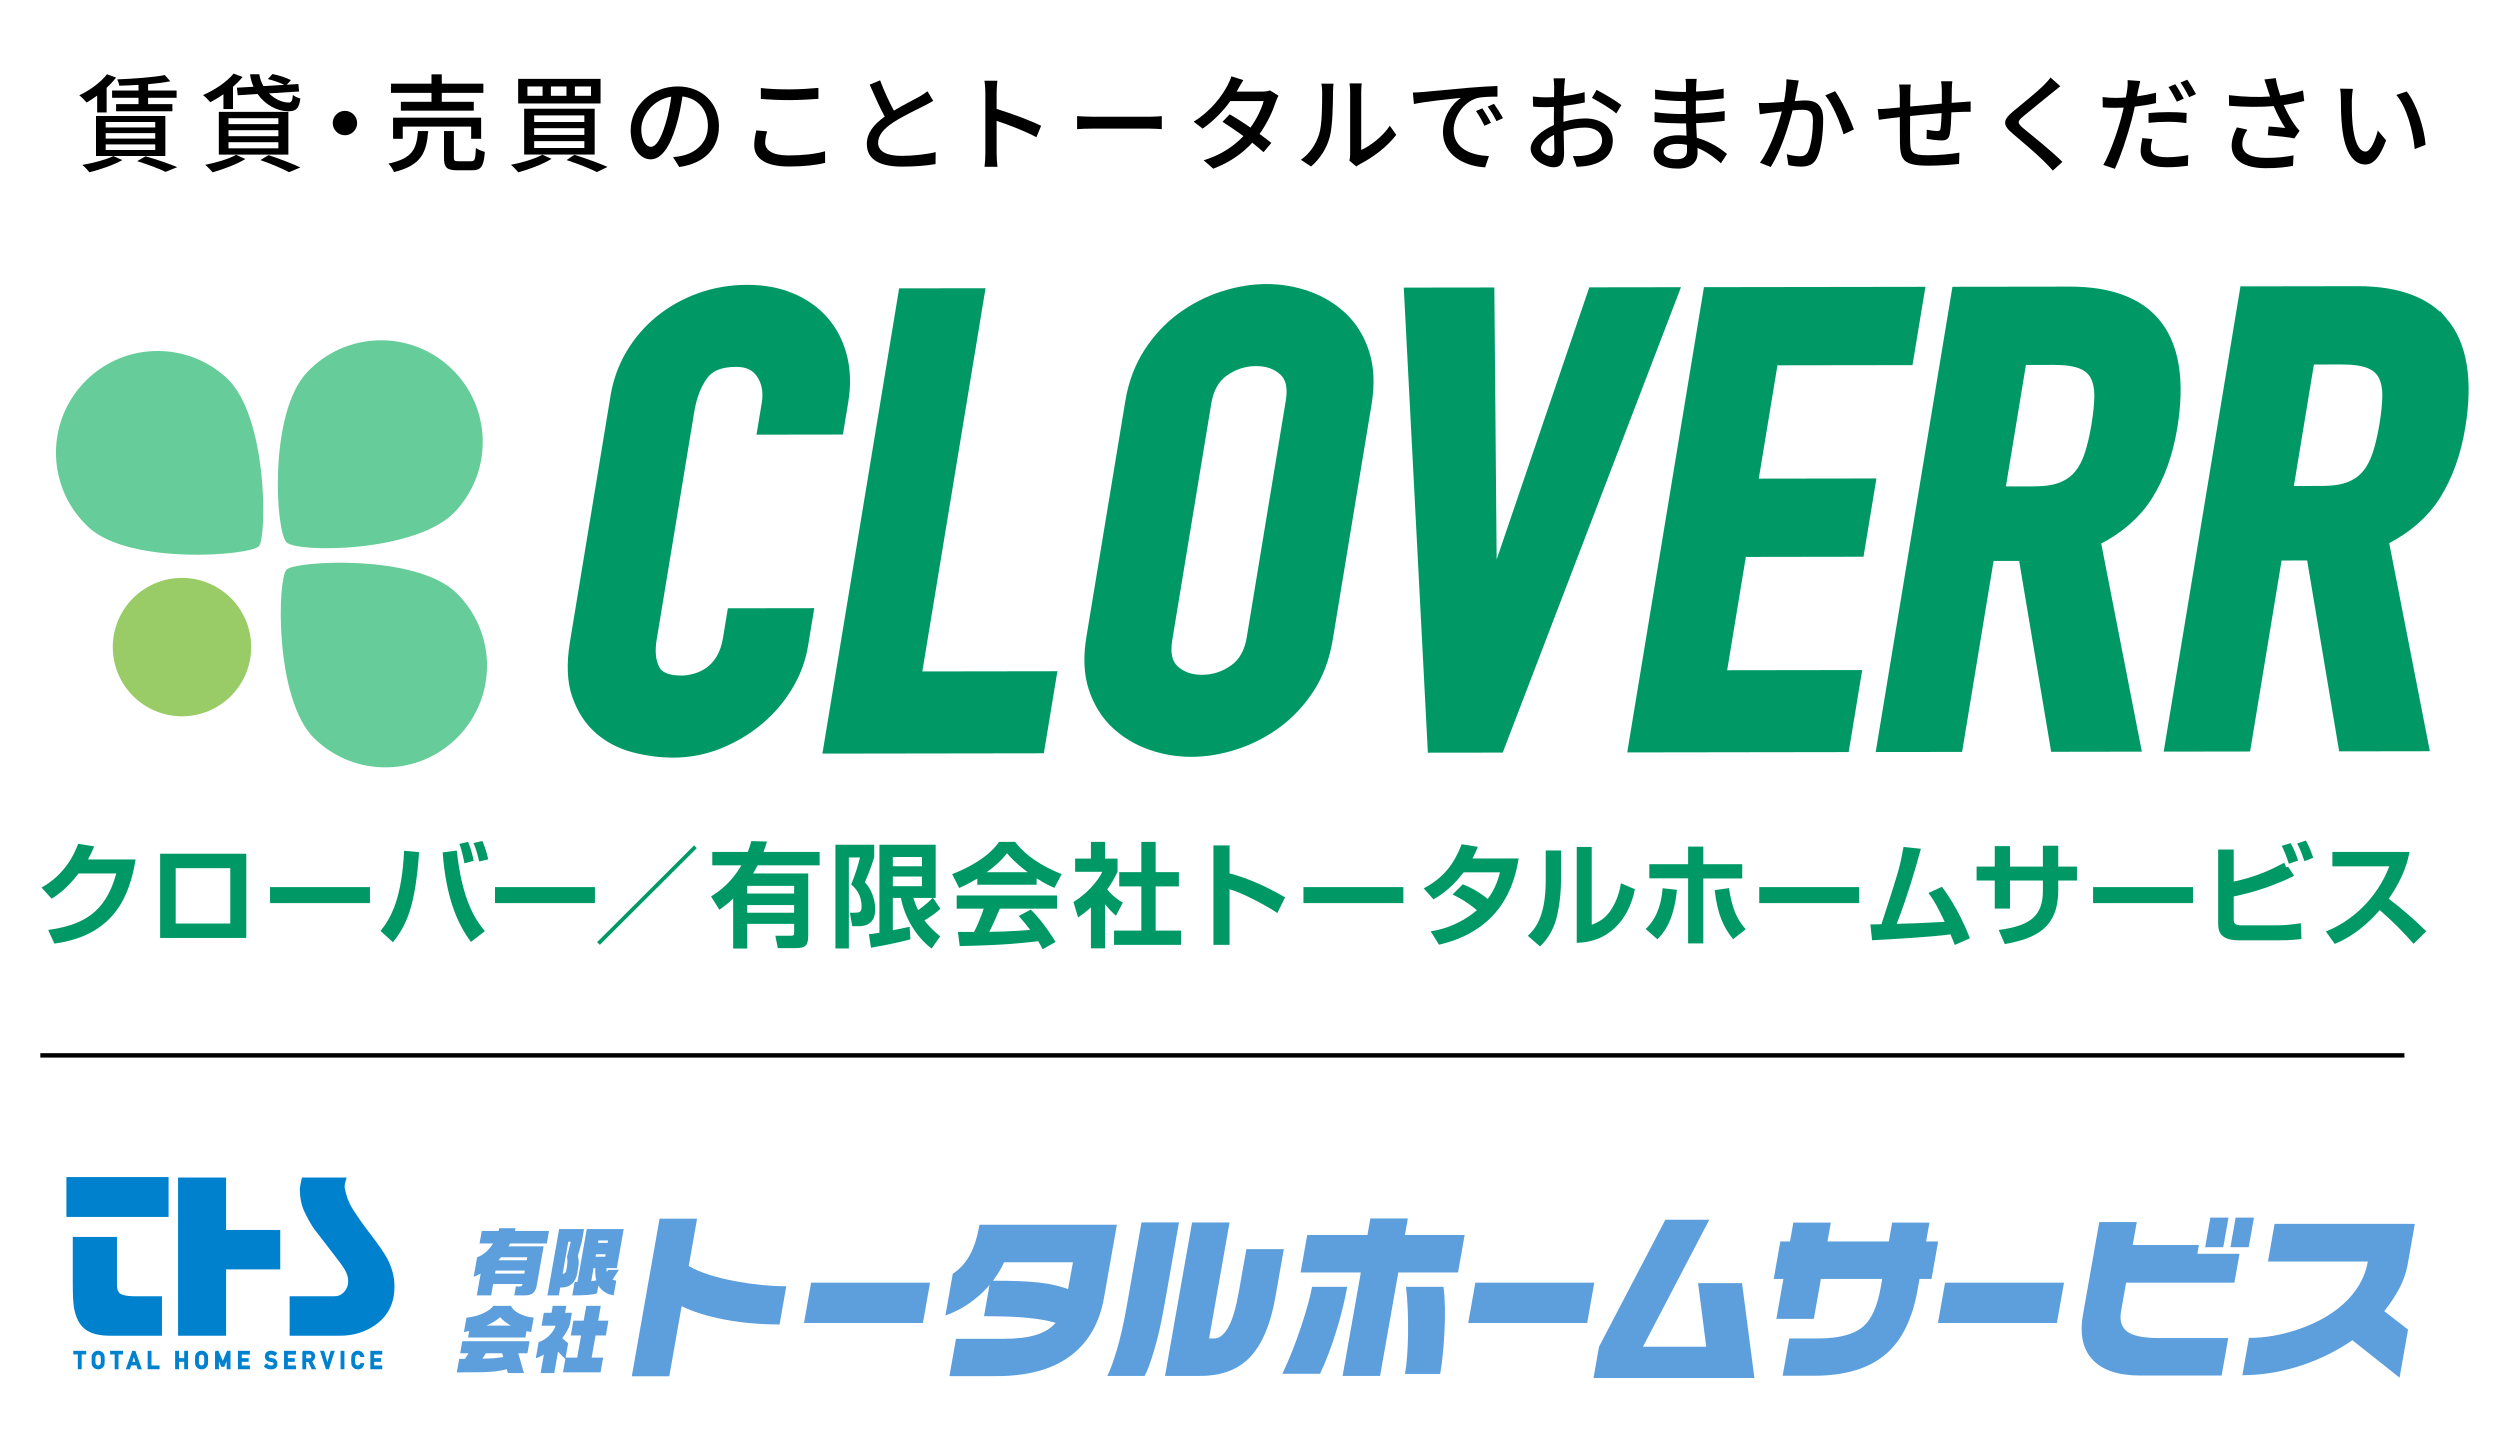<?xml version="1.0" encoding="UTF-8"?>
<svg id="_レイヤー_1" xmlns="http://www.w3.org/2000/svg" version="1.1" viewBox="0 0 439.37 255.118">
  <!-- Generator: Adobe Illustrator 29.3.1, SVG Export Plug-In . SVG Version: 2.1.0 Build 151)  -->
  <defs>
    <style>
      .st0 {
        stroke: #096;
        stroke-width: 1.343px;
      }

      .st0, .st1, .st2 {
        stroke-miterlimit: 10;
      }

      .st0, .st3 {
        fill: #096;
      }

      .st1 {
        stroke: #0081ce;
        stroke-width: .234px;
      }

      .st1, .st4 {
        fill: #0081ce;
      }

      .st2 {
        fill: none;
        stroke: #000;
        stroke-width: .775px;
      }

      .st5 {
        fill: #9c6;
      }

      .st6 {
        fill: #6c9;
      }

      .st7 {
        fill: #5c9fdc;
      }
    </style>
  </defs>
  <g>
    <g>
      <g>
        <path class="st7" d="M137.003,232.771c-3.466,0-6.718-.294-9.754-.881-3.038-.59-5.523-1.365-7.452-2.334l-2.173,12.323h-6.587l4.885-27.7h6.587l-1.467,8.318c1.921,1.135,4.713,2.037,8.379,2.709,3.091.569,6.016.851,8.768.851l-1.185,6.714v0Z"/>
        <path class="st7" d="M162.2,232.52h-20.901l1.25-7.092h20.901l-1.25,7.092Z"/>
        <path class="st7" d="M194.032,228.043c-.792,4.498-2.774,7.922-5.94,10.273-3.169,2.355-7.484,3.532-12.945,3.532h-8.288l1.156-6.556h8.288c2.416,0,4.351-.23,5.81-.693s2.597-1.165,3.414-2.113c-1.338-.397-2.985-.693-4.937-.881s-4.501-.285-7.652-.285l.966-5.482c-.981,1.153-2.134,2.201-3.452,3.136-1.321.932-2.753,1.674-4.3,2.222l1.296-7.343c1.208-.778,2.193-1.849,2.96-3.215.764-1.365,1.344-3.163,1.737-5.391h24.143l-2.257,12.795v0ZM188.57,221.835h-12.102c-.481,1.075-1.135,2.155-1.958,3.248,3.572,0,6.296.109,8.167.33,1.874.221,3.551.605,5.031,1.15l.863-4.728v-0Z"/>
        <path class="st7" d="M204.601,229.605c-.527,2.988-1.121,5.585-1.787,7.794-.661,2.207-1.215,3.681-1.659,4.416h-6.556c.471-.881,1.025-2.382,1.66-4.495.634-2.113,1.209-4.622,1.721-7.525l2.638-14.956h6.587l-2.603,14.765h-0ZM224.135,228.013c-.834,4.728-2.299,8.209-4.394,10.446-2.096,2.24-5.047,3.357-8.849,3.357h-6.145l4.757-26.976h6.587l-3.596,20.389h.944c.863,0,1.663-.642,2.403-1.922s1.365-3.36,1.872-6.239l1.329-7.534h6.587l-1.495,8.478v0Z"/>
        <path class="st7" d="M236.768,226.151c-.393,2.231-.975,4.634-1.745,7.219-.92,3.069-1.93,5.757-3.03,8.067h-6.62c1.2-2.521,2.294-5.273,3.284-8.254.988-2.985,1.633-5.327,1.933-7.032h6.178ZM256.248,223.633h-10.497l-3.206,18.183h-6.587l3.206-18.183h-10.588l1.162-6.587h10.588l.512-2.9h6.587l-.512,2.9h10.497l-1.162,6.587ZM253.103,241.47h-6.178c.301-1.704.48-3.968.534-6.789.054-3.157-.065-5.999-.354-8.53h6.587c.285,2.192.336,4.94.154,8.242-.154,2.782-.401,5.14-.743,7.077Z"/>
        <path class="st7" d="M278.94,232.52h-20.901l1.25-7.092h20.901l-1.25,7.092Z"/>
        <path class="st7" d="M300.655,242.185h-20.601l.97-5.503,11.657-22.315h7.719l-11.654,22.315h11.118l-1.427-11.178h7.722l2.176,16.681h-7.679v-0Z"/>
        <path class="st7" d="M339.462,224.768h-2.11l-.322,1.825c-.888,5.046-2.682,8.775-5.377,11.191-2.971,2.667-7.26,4.002-12.872,4.002h-5.482l1.156-6.556h5.103c3.699,0,6.357-.723,7.982-2.173,1.421-1.283,2.42-3.551,2.994-6.808l.262-1.48h-10.779l-1.24,7.026h-6.587l1.24-7.026h-1.701l1.161-6.587h1.701l.584-3.311h6.587l-.584,3.311h10.779l.584-3.311h6.556l-.584,3.311h2.11l-1.161,6.587v-0Z"/>
        <path class="st7" d="M361.493,232.52h-20.901l1.25-7.092h20.901l-1.25,7.092Z"/>
        <path class="st7" d="M390.443,241.752h-14.245c-4.014,0-6.876-.987-8.586-2.96-1.607-1.849-2.117-4.434-1.533-7.752l2.868-16.264h6.587l-.711,4.035h11.63l-.272,1.544h7.407l-.894,5.073h-19.036l-.888,5.043c-.286,1.619.077,2.806,1.091,3.563,1.011.754,2.915,1.135,5.709,1.135h12.038l-1.162,6.584v0ZM390.735,219.189h-3.184l.917-5.2h3.184l-.917,5.2ZM395.209,219.189h-3.215l.917-5.2h3.215l-.917,5.2Z"/>
        <path class="st7" d="M421.719,242.124l-8.295-6.581c-2.724,1.871-5.697,3.342-8.908,4.413-3.483,1.156-6.956,1.734-10.422,1.734l1.155-6.556c2.815,0,5.674-.493,8.58-1.48,3.24-1.093,5.896-2.576,7.97-4.447,2.396-2.14,3.844-4.64,4.348-7.498h-17.556l1.167-6.62h24.645l-1.255,7.122c-.253,1.429-.734,2.818-1.445,4.174-.711,1.353-1.604,2.703-2.683,4.047l4.189,3.245-1.489,8.445-0-0Z"/>
      </g>
      <g>
        <path class="st7" d="M90.621,215.85l-.124.481h5.987l-.387,2.201h-6.438l-.275.505h6.16l-1.214,6.889c-.109.617-.327,1.065-.657,1.335-.325.269-.802.403-1.429.403h-1.859l.277-1.577h.702c.151,0,.259-.027.321-.082.064-.051.11-.166.142-.345h-5.152l-.353,2.004h-2.521l.675-3.835c-.204.115-.397.212-.575.294-.177.079-.395.166-.652.263l.602-3.411c.571-.221,1.087-.533,1.551-.941.466-.406.89-.908,1.271-1.501h-2.391l.387-2.201h2.96l.124-.481h2.867l-0.0 0ZM86.998,223.829h5.152l.092-.518h-5.152l-.092.518ZM87.582,221.493h4.979l.094-.53h-4.607c-.059.079-.132.166-.218.26-.088.091-.168.182-.248.269Z"/>
        <path class="st7" d="M102.643,216.011l-.395,2.243-.705,2.509c.082.266.141.557.163.872.024.312.005.648-.058.999l-.206,1.168c-.142.805-.454,1.42-.934,1.84-.483.418-1.055.63-1.718.63h-.333l-.245,1.392h-2.004l2.054-11.654h4.38v0ZM98.882,223.869c.354,0,.568-.203.64-.608l.11-.627c.054-.309.082-.605.089-.89.005-.282-.02-.569-.074-.86l.667-2.658h-.439s-.994,5.642-.994,5.642ZM109.614,216.011l-1.209,6.862h-1.819c-.002.16.002.282.008.366s.027.188.058.312l.238-.372h1.874l-1.115,1.725c.189.079.41.133.661.16l-.457,2.6c-.645-.106-1.19-.312-1.639-.617-.445-.306-.796-.681-1.052-1.132l-.242,1.365c-.315.142-.845.242-1.579.3-.736.058-1.657.085-2.762.085l.416-2.361h.49l1.638-9.293h6.493v0ZM103.91,225.17l.888-.145c-.089-.303-.147-.645-.168-1.035-.026-.39-.024-.763.003-1.117h-.318l-.406,2.297ZM104.668,220.869h1.698l.077-.436h-1.698l-.077.436ZM105.099,218.426h1.698l.073-.412h-1.698l-.073.412Z"/>
        <path class="st7" d="M93.067,235.71l-.374,2.125h-1.607l.994,3.478h-2.827l-.188-.678c-.557.16-1.19.282-1.895.366-.705.082-1.459.136-2.26.16-.799.021-1.972.03-3.522.03h-1.102l.418-2.376h1.023l.625-.981h-1.474l.374-2.125h11.814l0-0ZM89.795,229.499c.235.524.713.972,1.43,1.347.714.378,1.573.621,2.57.739l-.445,2.521-.822-.16-.2,1.129h-10.062l.201-1.141-.932.173.445-2.521c1.028-.118,1.971-.36,2.823-.729.857-.375,1.492-.823,1.913-1.356h3.078ZM84.802,238.776c.708,0,1.338-.021,1.896-.067.557-.042,1.138-.109,1.747-.197l-.186-.678h-2.867l-.59.941-0-0ZM85.491,232.977h4.301c-.805-.442-1.435-.938-1.886-1.486-.324.272-.689.539-1.096.79-.409.251-.848.484-1.32.696v0Z"/>
        <path class="st7" d="M99.533,229.499l-.215,1.223h1.193l-.371,2.098c-.114.351-.286.733-.519,1.141-.229.406-.498.817-.802,1.232l1.029.878-.445,2.521h2.031l.687-3.89h-1.807l.459-2.6h1.807l.459-2.603h2.546l-.459,2.603h1.807l-.459,2.6h-1.807l-.687,3.89h2.019l-.456,2.588h-6.596l.41-2.322-1.285-1.302-.661,3.756h-2.403l.572-3.254c-.459.285-.929.505-1.418.666l.504-2.854c.677-.221,1.28-.59,1.813-1.102s.925-1.105,1.176-1.777h-2.482l.401-2.27h1.353l.215-1.223h2.391v0Z"/>
      </g>
    </g>
    <g>
      <g>
        <path class="st4" d="M29.626,206.869v7.01H11.67v-7.01h17.956ZM20.555,217.385v8.478c0,.49.089.878.266,1.162.244.53,1.27.796,3.077.796h4.565v6.929h-9.11c-1.902,0-3.343-.36-4.321-1.081-1.059-.787-1.739-2.092-2.039-3.914-.135-.826-.203-2.267-.203-4.319v-8.052s7.764,0,7.764,0Z"/>
        <path class="st4" d="M31.296,206.951h8.438v9.211h9.518v6.932h-9.518v11.657h-8.438v-27.799Z"/>
        <path class="st4" d="M60.93,206.951l-.163.53-.162.59-.041.59c.244,1.441.713,2.706,1.406,3.793.896,1.426,1.957,2.927,3.18,4.504,1.412,1.846,2.384,3.26,2.913,4.238.843,1.619,1.264,3.257,1.264,4.913,0,3.369-1.488,5.842-4.463,7.419-1.535.814-3.248,1.223-5.135,1.223h-8.825v-6.929h7.846c.693,0,1.274-.263,1.744-.787.468-.521.702-1.135.702-1.843,0-.693-.21-1.392-.631-2.098-.327-.545-.972-1.435-1.937-2.67l-.651-.838-2.814-3.669c-.163-.215-.428-.645-.795-1.283-.341-.596-.646-1.196-.917-1.792-.502-1.114-.754-2.37-.754-3.772,0-.378.123-1.087.366-2.119h7.867v-0Z"/>
      </g>
      <g>
        <path class="st1" d="M13.796,237.926h-.796v-.403h2.034v.403h-.798v2.6h-.44v-2.6h0Z"/>
        <path class="st1" d="M16.21,239.025c0-.348.009-.584.029-.702.021-.118.054-.212.098-.285.07-.139.183-.263.339-.369.153-.112.344-.166.572-.17.232.003.424.061.578.17.153.109.263.23.33.369.05.073.083.17.103.288.017.118.026.351.026.699,0,.342-.009.575-.026.696-.02.121-.053.218-.103.291-.067.139-.177.26-.33.366-.154.109-.347.166-.578.173-.229-.006-.419-.064-.572-.173-.156-.106-.269-.227-.339-.366-.021-.045-.041-.088-.058-.13s-.03-.097-.041-.16c-.02-.121-.029-.354-.029-.696ZM16.649,239.025c0,.297.011.496.033.599.018.106.056.191.114.254.047.064.107.112.183.151.074.045.163.07.268.07.106,0,.197-.024.274-.07.073-.039.132-.088.176-.151.058-.064.097-.148.118-.254.02-.103.03-.303.03-.599s-.011-.496-.03-.605c-.021-.1-.061-.185-.118-.248-.044-.064-.103-.115-.176-.154-.077-.039-.168-.061-.274-.064-.104.003-.194.024-.268.064-.076.039-.136.091-.183.154-.058.064-.095.148-.114.248-.023.109-.033.309-.033.605Z"/>
        <path class="st1" d="M20.271,237.926h-.796v-.403h2.034v.403h-.798v2.6h-.44s0-2.6,0-2.6Z"/>
        <path class="st1" d="M24.073,239.854h-1.102l-.224.672h-.466l1.056-3.003h.369l1.056,3.003h-.465s-.226-.672-.226-.672ZM23.947,239.451l-.421-1.314h-.008l-.421,1.314s.849,0,.849,0Z"/>
        <path class="st1" d="M26.067,237.523h.44v2.576h1.417v.427h-1.857v-3.003Z"/>
        <path class="st1" d="M32.494,239.215h-1.153v1.311h-.44v-3.003h.44v1.286h1.153v-1.286h.44v3.003h-.44v-1.311Z"/>
        <path class="st1" d="M34.387,239.025c0-.348.009-.584.029-.702.021-.118.054-.212.098-.285.07-.139.183-.263.339-.369.153-.112.344-.166.572-.17.232.003.424.061.578.17.153.109.263.23.33.369.05.073.083.17.103.288.017.118.026.351.026.699,0,.342-.009.575-.026.696-.02.121-.053.218-.103.291-.067.139-.177.26-.33.366-.154.109-.347.166-.578.173-.229-.006-.419-.064-.572-.173-.156-.106-.269-.227-.339-.366-.021-.045-.041-.088-.058-.13s-.03-.097-.041-.16c-.02-.121-.029-.354-.029-.696h-0ZM34.826,239.025c0,.297.011.496.033.599.018.106.056.191.114.254.047.064.107.112.183.151.074.045.163.07.268.07.106,0,.197-.024.274-.07.073-.039.132-.088.176-.151.058-.064.097-.148.118-.254.02-.103.03-.303.03-.599s-.011-.496-.03-.605c-.021-.1-.061-.185-.118-.248-.044-.064-.103-.115-.176-.154-.077-.039-.168-.061-.274-.064-.104.003-.194.024-.268.064-.076.039-.136.091-.183.154-.058.064-.095.148-.114.248-.023.109-.033.309-.033.605Z"/>
        <path class="st1" d="M37.91,237.523h.415l.834,1.958.817-1.958h.416v3.003h-.44v-1.874h-.009l-.608,1.444h-.368l-.608-1.444h-.008v1.874h-.44v-3.003h0Z"/>
        <path class="st1" d="M41.936,237.523h1.857v.43h-1.417v.857h1.209v.406h-1.209v.884h1.417v.427h-1.857v-3.003 0Z"/>
        <path class="st1" d="M46.805,239.8c.232.197.507.297.826.3.377-.006.569-.145.574-.421.003-.224-.123-.357-.378-.403-.117-.018-.245-.036-.384-.054-.251-.045-.44-.139-.571-.288-.135-.151-.201-.339-.201-.557,0-.263.083-.472.253-.636.163-.157.395-.239.695-.242.362.009.677.112.943.312l-.245.372c-.218-.148-.459-.227-.72-.23-.136,0-.25.033-.339.103-.095.073-.144.182-.147.327,0,.088.033.163.098.236.065.07.17.118.313.148.08.012.189.027.327.045.272.039.474.139.604.303.13.16.194.348.194.56-.014.575-.354.866-1.02.875-.43,0-.801-.136-1.109-.409l.289-.342v0Z"/>
        <path class="st1" d="M50.036,237.523h1.857v.43h-1.417v.857h1.209v.406h-1.209v.884h1.417v.427h-1.857v-3.003 0Z"/>
        <path class="st1" d="M53.252,237.523h1.137c.242,0,.439.067.592.2.185.148.282.36.289.639-.006.409-.192.684-.561.832l.673,1.332h-.524l-.602-1.283h-.563v1.283h-.44v-3.003ZM53.693,238.84h.667c.165-.003.289-.051.372-.148.08-.091.121-.2.121-.33-.002-.157-.051-.272-.145-.342-.074-.061-.183-.094-.324-.094h-.692s0,.914,0,.914Z"/>
        <path class="st1" d="M56.409,237.523h.466l.658,2.288h.009l.66-2.288h.466l-.96,3.003h-.342s-.958-3.003-.958-3.003Z"/>
        <path class="st1" d="M59.975,237.523h.44v3.003h-.44v-3.003Z"/>
        <path class="st1" d="M63.903,239.688c-.064.278-.186.49-.365.642-.186.148-.404.221-.657.221-.229-.006-.419-.064-.572-.173-.156-.106-.269-.227-.339-.366-.021-.045-.041-.088-.058-.13s-.03-.097-.041-.16c-.02-.121-.029-.354-.029-.696,0-.348.009-.581.029-.699.021-.118.054-.215.098-.288.07-.139.183-.26.339-.369.153-.109.344-.166.572-.17.28.003.51.088.686.257.177.17.289.381.336.63h-.468c-.036-.121-.101-.224-.195-.309-.1-.082-.219-.121-.36-.124-.104.003-.194.024-.268.064-.076.039-.136.091-.183.154-.058.064-.095.148-.114.248-.023.109-.033.309-.033.605s.011.496.033.599c.018.106.056.191.114.254.047.064.107.112.183.151.076.045.165.07.268.07.248,0,.433-.139.555-.412h.468v0Z"/>
        <path class="st1" d="M65.203,237.523h1.857v.43h-1.417v.857h1.209v.406h-1.209v.884h1.417v.427h-1.857v-3.003 0Z"/>
      </g>
    </g>
  </g>
  <g>
    <path class="st0" d="M127.729,112.2c-.232,1.414-.642,2.603-1.218,3.534-.569.917-1.232,1.646-1.969,2.165-.766.536-1.551.91-2.4,1.144-.848.235-1.639.355-2.348.357h-.017c-2.353,0-3.865-.613-4.495-1.82-.706-1.361-.891-3.102-.549-5.173l6.627-40.188c.413-2.498,1.217-4.578,2.393-6.184,1.092-1.496,2.934-2.225,5.629-2.23,1.964.004,3.348.656,4.242,2.012.943,1.435,1.243,3.102.916,5.093l-.795,4.811,13.824-.021.855-5.175c.466-2.833.387-5.503-.238-7.937-.634-2.448-1.733-4.576-3.267-6.324-1.536-1.751-3.488-3.129-5.804-4.096-2.288-.954-4.889-1.438-7.732-1.438h-.027c-2.984.003-5.833.49-8.468,1.447-2.619.951-4.994,2.286-7.06,3.967-2.062,1.679-3.794,3.694-5.149,5.99-1.356,2.295-2.268,4.816-2.708,7.494l-7.138,43.276c-.618,3.749-.487,6.908.387,9.389.874,2.494,2.207,4.534,3.962,6.062,1.741,1.517,3.83,2.601,6.211,3.222,2.307.598,4.655.9,6.981.9h.035c2.76-.003,5.466-.53,8.045-1.567,2.553-1.031,4.89-2.419,6.946-4.127,2.061-1.712,3.812-3.74,5.206-6.03,1.398-2.304,2.318-4.753,2.735-7.282l.975-5.915-13.824.021-.762,4.625Z"/>
    <polygon class="st0" points="172.415 51.329 158.591 51.35 145.328 131.776 182.886 131.718 185.042 118.639 161.308 118.675 172.415 51.329"/>
    <path class="st0" d="M236.109,55.624c-1.747-1.661-3.83-2.931-6.192-3.775-2.339-.834-4.795-1.257-7.303-1.257h-.026c-2.51.003-5.103.43-7.708,1.27-2.607.842-5.065,2.097-7.304,3.728-2.259,1.638-4.232,3.746-5.865,6.265-1.637,2.526-2.741,5.465-3.279,8.737l-6.847,41.511c-.556,3.373-.42,6.359.402,8.875.829,2.533,2.141,4.663,3.895,6.328,1.738,1.661,3.821,2.933,6.191,3.78,2.349.834,4.807,1.256,7.308,1.256h.027c2.512-.006,5.104-.434,7.701-1.271,2.601-.837,5.061-2.091,7.311-3.727,2.264-1.65,4.231-3.738,5.85-6.206,1.631-2.492,2.738-5.452,3.29-8.798l6.847-41.511c.542-3.295.404-6.26-.41-8.814-.816-2.557-2.123-4.707-3.887-6.39ZM226.632,70.551l-6.847,41.512c-.412,2.497-1.404,4.272-3.032,5.428-1.675,1.188-3.472,1.768-5.491,1.773h-.014c-1.969,0-3.523-.55-4.751-1.682-1.165-1.074-1.537-2.776-1.136-5.202l6.847-41.512c.411-2.497,1.402-4.271,3.03-5.425,1.655-1.174,3.504-1.771,5.497-1.773h.028c1.958,0,3.506.55,4.73,1.681,1.165,1.076,1.537,2.777,1.14,5.2Z"/>
    <polygon class="st0" points="279.795 51.168 262.396 102.282 261.961 51.196 247.416 51.217 251.582 131.614 263.642 131.598 294.455 51.147 279.795 51.168"/>
    <polygon class="st0" points="311.813 63.533 335.548 63.497 337.596 51.081 300.037 51.138 286.773 131.564 324.332 131.506 326.487 118.43 302.754 118.466 306.26 97.208 326.939 97.174 328.987 84.761 308.308 84.792 311.813 63.533"/>
    <path class="st0" d="M377.627,87.241c2.125-3.371,3.591-7.441,4.358-12.099,1.371-8.316.332-14.574-3.089-18.599-3.103-3.65-8.18-5.5-15.093-5.5h-.058l-20.039.028-13.264,80.425,13.824-.018,5.534-33.565,5.63-.007,5.626,33.548,14.558-.024-7.082-36.259c3.992-2.026,7.049-4.691,9.094-7.929ZM365.242,83.276c-.736.905-1.716,1.615-2.911,2.109-1.231.506-2.861.764-4.846.767l-5.744.01,3.742-22.693,5.457-.011h.036c2.042,0,3.65.235,4.777.697,1.056.436,1.798,1.077,2.268,1.956.491.929.735,2.083.726,3.429-.014,1.445-.183,3.162-.503,5.104-.32,1.946-.719,3.667-1.185,5.115-.448,1.394-1.061,2.578-1.817,3.517Z"/>
    <path class="st0" d="M429.51,56.468c-3.102-3.65-8.18-5.501-15.093-5.501h-.058l-20.039.032-13.265,80.425,13.825-.021,5.534-33.565,5.63-.007,5.626,33.548,14.558-.024-7.082-36.26c3.995-2.027,7.052-4.692,9.094-7.929,2.124-3.367,3.591-7.438,4.358-12.1,1.372-8.316.332-14.574-3.089-18.599ZM415.855,83.2c-.736.905-1.716,1.615-2.911,2.109-1.232.506-2.863.765-4.846.767l-5.745.01,3.743-22.693,5.458-.008h.071c2.022,0,3.618.233,4.741.694,1.056.436,1.798,1.077,2.268,1.956.491.929.735,2.083.726,3.429-.014,1.448-.183,3.165-.503,5.104-.319,1.943-.718,3.665-1.185,5.115-.448,1.394-1.061,2.578-1.817,3.517Z"/>
  </g>
  <g>
    <path class="st6" d="M79.993,89.913c-6.758,7.191-27.627,7.285-29.613,5.418-1.986-1.867-3.186-22.701,3.572-29.892s18.067-7.542,25.258-.784c7.191,6.758,7.542,18.067.784,25.258Z"/>
    <path class="st6" d="M39.82,66.419c7.255,6.69,7.1,27.897,5.698,29.561s-22.67,3.401-29.925-3.289c-7.255-6.69-7.712-17.994-1.022-25.249,6.69-7.255,17.994-7.712,25.249-1.022Z"/>
    <path class="st6" d="M55.259,129.793c-7.069-6.886-6.503-28.189-4.887-29.705s22.754-2.78,29.823,4.106,7.217,18.199.332,25.268c-6.886,7.069-18.199,7.217-25.268.332v0Z"/>
    <circle class="st5" cx="31.983" cy="113.726" r="12.162"/>
  </g>
  <g>
    <path d="M20.404,13.636c-.481.611-1.035,1.223-1.665,1.795v4.329h-1.663v-2.96c-.63.463-1.258.869-1.849,1.22-.278-.333-.907-.978-1.296-1.274,1.831-.851,3.737-2.237,4.882-3.699l1.591.59h-0ZM21.495,28.135c-1.516.869-3.902,1.665-5.769,2.146-.278-.351-.87-.999-1.258-1.296,1.922-.333,4.142-.905,5.455-1.553,0,0,1.573.702,1.572.702ZM29.058,20.386v7.029h-12.186v-7.029h12.186ZM18.573,22.402h8.71v-.96h-8.71v.96ZM18.573,24.363h8.71v-.963h-8.71v.963ZM18.573,26.361h8.71v-.981h-8.71v.981ZM24.344,18.297v-1.111h-4.642v-1.274h4.642v-.999c-1.147.073-2.313.13-3.384.148-.038-.315-.204-.814-.353-1.111,2.904-.109,6.399-.369,8.359-.757l.963,1.09c-1.111.224-2.461.39-3.903.518v1.111h5.013v1.274h-5.013v1.111h4.273v1.256h-9.894v-1.256h3.94ZM25.582,27.469c1.998.575,4.253,1.35,5.567,1.907l-2.052.829c-1.091-.536-3.033-1.274-4.993-1.886l1.479-.851Z"/>
    <path d="M42.635,13.527c-.481.59-1.053,1.184-1.683,1.719v3.92h-1.683v-2.606c-.776.554-1.571,1.017-2.311,1.405-.277-.333-.888-.963-1.276-1.256,2.016-.872,4.142-2.276,5.382-3.775l1.571.593h0ZM43.117,27.95c-1.516.926-3.884,1.813-5.751,2.331-.297-.351-.907-.999-1.296-1.314,1.924-.369,4.144-1.035,5.438-1.756l1.609.739h0ZM50.679,19.665v7.507h-12.223v-7.507s12.223,0,12.223,0ZM40.158,21.811h8.766v-1.035h-8.766v1.035ZM40.158,23.936h8.766v-1.053h-8.766v1.053ZM40.158,26.064h8.766v-1.072h-8.766v1.072ZM47.887,13.009c1.055.203,2.479.666,3.237,1.072l-.722.814,2.034-.13.13,1.314-5.29.333c1.035,1.017,2.349,1.625,3.476,1.607.499,0,.63-.315.722-1.332.333.278.887.521,1.312.63-.241,1.831-.795,2.237-2.108,2.237-1.978,0-4.068-1.126-5.4-3.033l-3.495.224-.148-1.332,2.923-.166c-.297-.684-.518-1.405-.61-2.201h1.627c.11.757.369,1.462.72,2.089l3.681-.221c-.758-.369-1.942-.796-2.903-1.017l.813-.887h0ZM47.203,27.266c1.998.666,4.253,1.516,5.585,2.164l-1.996.832c-1.109-.611-3.071-1.444-5.031-2.128,0,0,1.442-.869,1.442-.869Z"/>
    <path d="M62.766,21.627c0,1.184-.963,2.143-2.146,2.143s-2.145-.96-2.145-2.143.961-2.146,2.145-2.146,2.146.963,2.146,2.146Z"/>
    <path d="M75.258,23.031c-.295,3.772-1.202,6.048-6.028,7.213-.148-.445-.611-1.147-.963-1.498,4.329-.908,4.938-2.646,5.197-5.715h1.793ZM77.643,13.063v1.647h7.306v1.607h-7.306v1.574h5.623v1.553h-12.816v-1.553h5.382v-1.574h-7.119v-1.607h7.119v-1.647s1.812,0,1.812,0ZM84.56,20.682v3.717h-1.757v-2.146h-12.02v2.146h-1.701v-3.717h15.478ZM79.77,23.031v4.661c0,.572.13.645.832.645h2.201c.648,0,.758-.312.832-2.328.369.294,1.109.554,1.573.684-.186,2.57-.666,3.236-2.238,3.236h-2.588c-1.887,0-2.349-.518-2.349-2.201v-4.698h1.737-0Z"/>
    <path d="M96.93,27.914c-1.535.963-3.94,1.849-5.844,2.367-.278-.351-.907-.999-1.296-1.314,1.961-.369,4.217-1.053,5.53-1.774,0,0,1.609.72,1.609.72ZM105.547,13.86v4.325h-14.481v-4.325h14.481ZM104.512,19.111v8.043h-12.391v-8.043h12.391ZM92.695,16.835h2.662v-1.644h-2.662v1.644ZM93.878,21.442h8.821v-1.165h-8.821s0,1.165,0,1.165ZM93.878,23.715h8.821v-1.184h-8.821v1.184ZM93.878,26.01h8.821v-1.205h-8.821v1.205ZM96.819,16.835h2.736v-1.644h-2.736v1.644ZM100.942,27.211c2.09.648,4.421,1.498,5.825,2.125l-1.868.908c-1.184-.611-3.254-1.444-5.326-2.11,0,0,1.368-.923,1.368-.923ZM101.034,16.835h2.83v-1.644h-2.83v1.644Z"/>
    <path d="M118.825,22.144c-1.109,3.772-2.644,5.86-4.475,5.86-1.83,0-3.513-2.034-3.513-5.122,0-4.141,3.625-7.691,8.267-7.691,4.438,0,7.248,3.106,7.248,6.971,0,3.884-2.478,6.547-6.971,7.192l-1.091-1.737c.628-.054,1.184-.148,1.645-.257,2.367-.539,4.475-2.276,4.475-5.252,0-2.682-1.627-4.81-4.475-5.161-.259,1.665-.572,3.457-1.109,5.197v-0ZM112.704,22.698c0,2.128.907,3.106,1.701,3.106.832,0,1.701-1.202,2.552-4.05.463-1.459.796-3.142,1.017-4.77-3.328.536-5.27,3.42-5.27,5.715Z"/>
    <path d="M134.477,25.083c0,1.314,1.294,2.237,4.123,2.237,2.534,0,4.901-.275,6.399-.739l.018,2.034c-1.442.387-3.735.648-6.343.648-3.976,0-6.12-1.314-6.12-3.735,0-.999.203-1.886.369-2.609l1.905.166c-.222.702-.351,1.35-.351,1.998h0ZM138.674,15.709c1.795,0,3.791-.13,5.159-.26v1.925c-1.276.091-3.42.221-5.141.221-1.886,0-3.495-.094-4.973-.203v-1.925c1.35.166,3.069.242,4.955.242h0Z"/>
    <path d="M157.098,19.444c1.627-.981,3.458-1.886,4.419-2.425.61-.351,1.055-.627,1.48-.978l1.017,1.683c-.481.294-.999.572-1.591.869-1.22.627-3.681,1.774-5.436,2.921-1.628,1.072-2.664,2.237-2.664,3.587,0,1.444,1.388,2.294,4.142,2.294,1.98,0,4.457-.278,5.974-.666l-.018,2.107c-1.462.26-3.532.445-5.881.445-3.569,0-6.195-1.017-6.195-3.977,0-1.958,1.258-3.475,3.143-4.807-.851-1.553-1.775-3.644-2.644-5.621l1.83-.76c.74,1.998,1.647,3.884,2.423,5.327h0Z"/>
    <path d="M173.177,16.263c0-.593-.056-1.444-.166-2.07h2.273c-.054.608-.129,1.423-.129,2.07v2.885c2.459.739,5.974,2.052,7.822,2.96l-.831,2.013c-1.942-1.053-4.957-2.219-6.991-2.885v5.715c0,.575.056,1.701.148,2.367h-2.275c.092-.648.148-1.647.148-2.367v-10.688h0Z"/>
    <path d="M192.053,20.516h10.06c.887,0,1.609-.073,2.07-.112v2.294c-.406-.018-1.258-.094-2.07-.094h-10.06c-1.017,0-2.126.039-2.756.094v-2.294c.61.039,1.757.112,2.756.112Z"/>
    <path d="M217.552,15.727l-.203.369h4.456c.518,0,1.037-.073,1.388-.203l1.497.923c-.166.315-.369.778-.499,1.147-.518,1.61-1.479,3.699-2.829,5.585.776.554,1.498,1.111,2.07,1.571l-1.368,1.628c-.518-.481-1.22-1.053-1.978-1.665-1.647,1.795-3.847,3.42-6.861,4.568l-1.683-1.48c3.162-.96,5.4-2.57,6.991-4.253-1.277-.923-2.608-1.831-3.681-2.515l1.276-1.311c1.109.645,2.405,1.477,3.643,2.328,1.091-1.495,1.96-3.308,2.313-4.658h-5.845c-1.22,1.683-2.903,3.475-4.881,4.843l-1.572-1.22c3.199-1.977,5.031-4.658,5.918-6.305.222-.387.555-1.129.702-1.665l2.108.666c-.369.554-.758,1.277-.961,1.647h-0Z"/>
    <path d="M231.831,23.585c.536-1.644.536-5.252.536-7.377,0-.63-.036-1.075-.148-1.498h2.146c-.02.148-.092.832-.092,1.48,0,2.107-.074,6.045-.574,7.894-.555,2.034-1.721,3.847-3.292,5.179l-1.775-1.184c1.609-1.111,2.662-2.794,3.199-4.495h-0ZM237.286,27.081v-10.948c0-.757-.11-1.368-.11-1.48h2.145c-.018.112-.092.723-.092,1.48v10.228c1.609-.723,3.699-2.294,5.031-4.253l1.128,1.589c-1.572,2.089-4.179,4.032-6.307,5.103-.333.185-.554.351-.702.463l-1.22-1.017c.074-.315.129-.742.129-1.165h-0Z"/>
    <path d="M250.029,16.169c1.35-.127,4.642-.442,8.044-.739,1.978-.166,3.828-.278,5.103-.315v1.868c-1.035,0-2.644.018-3.605.26-2.459.739-4.088,3.384-4.088,5.567,0,3.366,3.143,4.492,6.196,4.622l-.666,1.98c-3.625-.185-7.416-2.128-7.416-6.196,0-2.791,1.645-5.031,3.143-6.008-1.868.185-6.176.627-8.247,1.072l-.186-2.016c.704-.018,1.35-.054,1.721-.094h-0ZM262.031,21.587l-1.147.521c-.443-.944-.925-1.795-1.479-2.591l1.109-.481c.443.648,1.128,1.777,1.517,2.552ZM264.139,20.758l-1.129.536c-.48-.944-.961-1.759-1.553-2.552l1.109-.499c.443.627,1.165,1.737,1.573,2.515Z"/>
    <path d="M271.849,17.114c.389,0,.814-.018,1.276-.036l.02-1.849c0-.387-.056-1.129-.112-1.462h2.034c-.054.351-.11.981-.147,1.426l-.074,1.701c1.294-.148,2.626-.409,3.643-.702l.036,1.81c-1.072.242-2.441.463-3.717.611l-.036,2.146v.645c1.35-.387,2.718-.59,3.846-.59,2.756,0,4.826,1.48,4.826,3.847,0,2.201-1.276,3.735-3.994,4.383-.832.185-1.665.239-2.349.275l-.664-1.886c.739.018,1.535.018,2.219-.13,1.553-.294,2.903-1.108,2.903-2.661,0-1.426-1.276-2.222-2.959-2.222-1.294,0-2.57.224-3.791.611l.074,3.829c0,1.958-.72,2.534-1.812,2.534-1.609,0-4.068-1.48-4.068-3.257,0-1.571,1.904-3.218,4.086-4.159v-1.147l.018-2.052c-.462.036-.869.054-1.22.054-1.129,0-1.831-.036-2.441-.091l-.056-1.777c1.055.13,1.775.148,2.459.148ZM270.814,26.046c0,.739,1.109,1.368,1.739,1.368.369,0,.628-.242.628-.851l-.056-2.867c-1.35.666-2.311,1.607-2.311,2.349ZM284.96,18.464l-.905,1.48c-.888-.814-3.107-2.128-4.273-2.736l.814-1.408c1.368.684,3.439,1.943,4.363,2.664Z"/>
    <path d="M295.346,20.035h.943v-2.273h-.758c-1.22,0-3.44-.185-4.642-.333l-.018-1.683c1.24.221,3.458.406,4.642.406h.795v-1.126c0-.315-.018-.872-.092-1.165h1.98c-.038.333-.074.739-.094,1.256l-.036.981c1.591-.073,3.218-.239,4.864-.518v1.701c-1.37.166-3.089.333-4.882.406v2.294c1.83-.073,3.458-.239,5.067-.463l-.018,1.719c-1.703.206-3.237.333-5.013.409l.13,2.57c2.403.666,4.235,1.961,5.308,2.83l-1.073,1.644c-1.055-.96-2.459-2.013-4.124-2.7l.018.963c0,1.405-1.017,2.682-3.439,2.682-2.774,0-4.273-1.035-4.273-2.885,0-1.777,1.647-2.979,4.401-2.979.481,0,.925.039,1.368.076l-.074-2.164h-1.017c-1.184,0-3.236-.094-4.512-.239l-.018-1.74c1.258.206,3.439.333,4.568.333h-0ZM294.79,25.286c-1.571,0-2.422.611-2.422,1.35,0,.796.702,1.35,2.293,1.35,1.035,0,1.83-.315,1.83-1.498l-.018-1.035c-.536-.109-1.109-.166-1.683-.166h-0Z"/>
    <path d="M310.895,18.094c.592-.018,1.591-.094,2.644-.185.259-1.368.445-2.776.425-3.977l2.164.221c-.092.39-.185.872-.259,1.277l-.443,2.331c.758-.076,1.424-.112,1.849-.112,1.793,0,3.143.72,3.143,3.311,0,2.182-.278,5.158-1.055,6.711-.592,1.277-1.553,1.61-2.847,1.61-.704,0-1.591-.112-2.201-.26l-.297-1.922c.74.221,1.757.369,2.257.369.666,0,1.184-.166,1.517-.887.554-1.147.832-3.496.832-5.418,0-1.589-.722-1.868-1.887-1.868-.387,0-.999.036-1.701.112-.684,2.718-1.998,6.989-3.828,9.947l-1.905-.757c1.849-2.497,3.181-6.49,3.847-9.005l-2.034.239c-.463.054-1.314.166-1.831.26l-.185-1.998c.628.036,1.165.018,1.793,0h-0ZM325.819,22.753l-1.831.851c-.518-1.958-1.905-5.27-3.199-6.841l1.719-.739c1.147,1.535,2.72,4.991,3.311,6.729h0Z"/>
    <path d="M332.099,19.054l1.793-.166v-2.255c0-.648-.036-1.184-.129-1.774h2.052c-.056.499-.092,1.017-.092,1.683l-.018,2.182,5.565-.521v-2.403c0-.424-.073-1.184-.129-1.516h1.978c-.054.297-.092,1.017-.092,1.462l-.036,2.331,1.757-.13c.48-.018,1.109-.076,1.589-.112v1.813c-.313-.018-1.128,0-1.609.018l-1.775.076c-.036,1.405-.11,2.975-.277,3.808-.185.887-.61,1.129-1.498,1.129-.666,0-2.034-.185-2.588-.278l.036-1.607c.61.127,1.388.239,1.775.239.425,0,.61-.073.648-.481.092-.554.148-1.625.185-2.682-1.793.148-3.809.333-5.529.518-.02,1.813-.038,3.644,0,4.401.054,1.907.129,2.497,3.143,2.497,1.922,0,4.235-.221,5.511-.463l-.056,1.98c-1.238.148-3.513.315-5.344.315-4.494,0-4.975-.999-5.049-4.05l-.018-4.474-1.665.185c-.572.073-1.535.203-2.014.275l-.204-1.886c.555,0,1.314-.036,2.09-.112h0Z"/>
    <path d="M360.667,16.299c-1.24,1.035-3.791,3.051-5.103,4.162-1.055.905-1.055,1.147.036,2.089,1.573,1.296,4.937,3.977,6.861,5.9l-1.683,1.535c-.443-.499-.925-1.017-1.405-1.498-1.24-1.256-3.996-3.623-5.715-5.067-1.793-1.498-1.609-2.385.148-3.844,1.424-1.184,4.105-3.33,5.362-4.568.425-.445.963-.999,1.202-1.389l1.721,1.535c-.463.351-1.055.851-1.424,1.147h0Z"/>
    <path d="M373.609,17.132c.112-.554.204-1.017.241-1.368.092-.59.11-1.277.074-1.683l2.219.166c-.11.463-.277,1.22-.351,1.589l-.222,1.093c1.129-.148,2.275-.369,3.348-.63v1.813c-1.165.278-2.459.481-3.735.63-.166.793-.371,1.644-.574,2.422-.684,2.606-1.924,6.417-2.923,8.506l-2.034-.684c1.111-1.886,2.461-5.694,3.145-8.285l.443-1.792c-.518.018-1.017.036-1.48.036-.869,0-1.535-.018-2.201-.076l-.036-1.81c.907.109,1.535.148,2.257.148.572,0,1.202-.021,1.83-.076h-0ZM378.01,26.046c0,.832.499,1.589,2.867,1.589,1.202,0,2.478-.148,3.699-.369l-.056,1.868c-1.035.13-2.255.26-3.661.26-3.015,0-4.642-.981-4.642-2.812,0-.778.148-1.553.297-2.313l1.737.166c-.148.575-.241,1.147-.241,1.61h0ZM381.061,19.702c1.073,0,2.182.039,3.237.148l-.056,1.777c-.943-.13-2.034-.224-3.143-.224-1.202,0-2.331.058-3.496.185v-1.719c.999-.091,2.275-.166,3.458-.166h0ZM383.799,17.334l-1.221.536c-.369-.757-.979-1.868-1.479-2.57l1.202-.499c.463.666,1.128,1.831,1.498,2.534ZM385.943,16.541l-1.202.536c-.407-.796-1.017-1.868-1.517-2.57l1.184-.499c.499.702,1.184,1.868,1.535,2.534Z"/>
    <path d="M398.959,16.965l-.481-1.423c-.13-.409-.315-1.017-.518-1.574l1.996-.239c.148.944.463,2.052.796,3.051,1.35-.185,2.774-.481,3.994-.887l.222,1.849c-1.055.294-2.387.536-3.607.72.574,1.314,1.314,2.606,1.905,3.439.277.409.572.76.887,1.093l-.925,1.332c-.961-.224-3.236-.445-4.66-.557l.13-1.535c.979.076,2.293.185,2.921.26-.648-.999-1.424-2.425-2.016-3.847-2.201.185-4.808.185-7.841-.054l-.036-1.868c2.756.333,5.234.387,7.231.239v-0ZM394.077,25.344c0,1.665,1.498,2.385,4.161,2.403,1.942.018,3.551-.185,4.845-.445l-.092,1.849c-1.109.203-2.718.427-4.863.409-3.625-.021-5.918-1.368-5.918-3.941,0-1.072.351-2.07.925-3.236l1.83.409c-.572.887-.887,1.701-.887,2.552h-0Z"/>
    <path d="M413.327,17.613c-.018,1.165,0,2.718.13,4.162.277,2.903,1.035,4.861,2.275,4.861.923,0,1.737-2.016,2.163-3.699l1.461,1.722c-1.164,3.16-2.311,4.253-3.661,4.253-1.868,0-3.587-1.777-4.086-6.638-.185-1.628-.204-3.847-.204-4.958,0-.463-.036-1.238-.147-1.737l2.255.036c-.092.536-.185,1.498-.185,1.998ZM426.29,25.453l-1.904.742c-.315-3.181-1.368-7.286-3.236-9.508l1.83-.608c1.701,2.146,3.071,6.381,3.31,9.374Z"/>
  </g>
  <g>
    <path class="st3" d="M23.826,151.053c-1.031,6.399-3.746,13.355-14.269,14.784l-1.09-2.4c5.629-.811,10.009-2.655,11.97-9.928h-6.64c-2.001,2.676-3.825,3.865-4.716,4.441l-1.783-1.961c1.227-.714,4.577-2.676,6.44-7.688l2.814.454c-.297.733-.554,1.329-1.109,2.3,0,0,8.383,0,8.383,0Z"/>
    <path class="st3" d="M43.285,150.042v14.802h-15.141v-14.802h15.141ZM40.47,152.578h-9.591v9.729h9.591v-9.729Z"/>
    <path class="st3" d="M65.017,155.908v2.812h-17.558v-2.812h17.558Z"/>
    <path class="st3" d="M66.878,163.614c1.943-2.397,3.746-5.906,4.142-14.087l2.635.236c-.654,9.374-2.14,12.783-4.596,15.834l-2.181-1.983v0ZM80.275,149.485c.95,8.781,3.269,12.15,4.934,14.169l-2.437,1.883c-2.438-3.23-4.4-7.906-4.975-15.734l2.478-.318 0-0ZM81.622,151.725c-.059-.375-.456-2.376-.891-3.408l1.526-.357c.456,1.05.713,1.943.991,3.33,0,0-1.625.436-1.625.436ZM84.218,151.407c-.395-1.644-.574-2.237-1.009-3.248l1.585-.357c.654,1.625.852,2.515,1.011,3.23l-1.586.375Z"/>
    <path class="st3" d="M104.556,155.908v2.812h-17.558v-2.812h17.558Z"/>
    <path class="st3" d="M122.463,149.049l-17.042,17.005-.477-.478,17.043-17.002.475.475Z"/>
    <path class="st3" d="M124.964,157.552c2.774-1.725,4.221-3.608,5.33-5.47h-5.112v-2.358h6.243c.316-.811.456-1.329.614-1.904l2.755.082c-.159.533-.337,1.108-.614,1.822h9.868v2.358h-10.899c-.397.754-.614,1.129-.793,1.426h9.691v10.921c0,1.783-.536,2.198-2.219,2.198h-3.131l-.436-2.179h2.755c.456,0,.554-.058.554-.633v-1.447h-8.244v4.341h-2.476v-8.781c-.913.872-1.665,1.429-2.419,1.964l-1.467-2.34v0ZM131.325,155.69v1.347h8.244v-1.347h-8.244ZM131.325,159.059v1.347h8.244v-1.347h-8.244Z"/>
    <path class="st3" d="M146.826,148.456h6.818v2.201c-.654,2.14-1.427,3.902-1.645,4.419,1.665,1.722,1.822,4.08,1.822,4.655,0,1.883-.811,3.051-2.972,3.051h-1.07l-.416-2.376h.873c.772,0,1.188-.1,1.188-1.032,0-2.279-1.188-3.348-1.822-3.944.752-1.801,1.268-3.605,1.545-4.734h-1.961v15.991h-2.36v-18.231h-0ZM152.712,164.171c.516-.039.714-.061,1.843-.239v-15.477h9.889v9.353h-.477l1.309,1.904c-1.209,1.129-2.537,1.883-2.815,2.04.575.772,1.249,1.547,2.774,2.815l-1.506,2.14c-2.774-2.083-4.775-5.548-5.389-8.899h-1.427v5.688c.257-.061,2.874-.593,2.953-.614l.139,2.201c-2.22.633-6.143,1.347-6.936,1.486l-.357-2.397 0-0ZM156.913,150.617v1.622h5.112v-1.622h-5.112ZM156.913,154.043v1.704h5.112v-1.704h-5.112ZM160.52,157.809c.198.614.397,1.229.832,2.14.1-.079,1.486-.99,2.537-2.14h-3.369Z"/>
    <path class="st3" d="M171.759,154.4c-1.585.95-2.576,1.386-3.19,1.665l-1.229-2.437c4.816-1.883,7.174-4.083,8.245-5.669h2.814c1.07,1.35,3.012,3.569,8.185,5.669l-1.268,2.416c-.634-.275-1.606-.693-3.131-1.683v1.129h-10.425v-1.09l0.0 0ZM183.253,166.826c-.218-.397-.357-.693-.793-1.408-2.556.297-5.786.693-13.792.854l-.318-2.497c.257,0,2.379.018,2.835.018.574-1.09,1.249-2.715,1.704-4.102h-4.757v-2.319h17.638v2.319h-10.048c-.752,1.765-1.249,2.894-1.863,4.083.634,0,3.944-.079,7.194-.339-.436-.593-.95-1.247-2.001-2.455l2.101-1.132c2.26,2.24,3.943,5.016,4.359,5.688l-2.258,1.289 0.0 0ZM180.617,153.29c-2.14-1.583-3.131-2.733-3.646-3.348-.95,1.329-2.358,2.476-3.567,3.348h7.213Z"/>
    <path class="st3" d="M194.205,166.669h-2.476v-7.195c-1.011.893-1.684,1.368-2.26,1.765l-.813-2.715c2.24-1.368,4.26-3.569,5.073-5.312h-4.775v-2.319h2.774v-2.933h2.476v2.933h2.201v2.319c-.693,1.429-1.209,2.279-1.824,3.112,1.249,1.447,2.14,1.943,2.755,2.3l-1.208,2.319c-.595-.536-1.249-1.15-1.924-2.043v7.77h-0ZM200.587,147.959h2.517v5.312h4.082v2.515h-4.082v7.77h4.459v2.497h-11.772v-2.497h4.796v-7.77h-3.885v-2.515h3.885v-5.312Z"/>
    <path class="st3" d="M216.093,148.574v4.916c3.449.911,6.679,2.437,9.751,4.22l-1.349,2.755c-1.763-1.187-6.104-3.566-8.403-4.18v9.771h-2.833v-17.481h2.833-0Z"/>
    <path class="st3" d="M246.638,155.908v2.812h-17.558v-2.812h17.558Z"/>
    <path class="st3" d="M257.087,155.411c.772.318,2.556,1.069,4.378,2.576,1.486-1.983,1.963-3.923,2.142-4.677h-6.382c-2.238,2.994-4.478,4.28-5.291,4.755l-1.724-1.94c3.489-1.843,5.311-4.223,6.679-7.749l2.833.454c-.277.714-.515,1.268-.931,2.043h8.105c-.733,4.616-3.012,12.583-13.991,15.159l-1.467-2.358c1.209-.197,4.598-.754,8.124-3.705-1.881-1.586-3.408-2.34-4.28-2.755l1.804-1.804v0Z"/>
    <path class="st3" d="M274.354,154.34c0,2.3-.218,4.401-.634,6.323-.495,2.337-1.506,4.201-3.072,5.666l-2.14-1.862c1.091-1.05,3.151-3.033,3.151-9.732v-5.27h2.696v4.873h-0ZM279.745,162.525c1.188-.454,2.456-1.09,3.526-2.833.456-.754,1.249-2.179,1.606-4.459l2.456,1.05c-1.109,5.509-4.736,9.335-10.225,9.414v-16.845h2.636v13.673h-0Z"/>
    <path class="st3" d="M289.228,163.278c2.34-2.279,2.815-5.191,2.972-7.174l2.517.278c-.534,5.627-2.437,7.667-3.428,8.699l-2.061-1.804h-0ZM299.355,148.792v3.094h6.838v2.497h-6.838v11.415h-2.674v-11.436h-6.818v-2.476h6.818v-3.094h2.674ZM303.854,156.086c.614,3.805,1.445,5.509,2.953,7.231l-2.22,1.744c-1.565-1.98-2.715-4.08-3.23-8.621l2.497-.354-0.0 0Z"/>
    <path class="st3" d="M326.743,155.908v2.812h-17.558v-2.812h17.558Z"/>
    <path class="st3" d="M341.281,155.847c2.774,3.626,4.498,7.946,4.934,9.057l-2.676,1.168c-.238-.654-.356-.95-.752-1.862-3.349.475-10.9.89-13.773,1.029l-.298-2.773c.318,0,1.547-.021,1.942-.039,3.092-9.514,3.192-9.832,3.885-13.576l3.051.318c-1.168,4.259-2.397,8.36-4.241,13.197,2.715-.061,3.29-.1,8.422-.357-1.229-2.537-1.704-3.508-2.853-5.073l2.358-1.09 0.0 0Z"/>
    <path class="st3" d="M359.035,148.634h2.696v3.666h3.289v2.458h-3.289v1.722c0,6.502-3.825,8.463-9.394,9.435l-1.07-2.479c5.688-.733,7.769-2.555,7.769-6.935v-1.744h-5.786v4.934h-2.676v-4.934h-3.19v-2.458h3.19v-3.587h2.676v3.587h5.786v-3.666l-0-0Z"/>
    <path class="st3" d="M385.411,155.908v2.812h-17.558v-2.812h17.558Z"/>
    <path class="st3" d="M392.572,149.309v5.627c3.924-.832,6.481-2.043,8.878-3.311l.337.814.336-.118,1.07,1.604c-3.864,1.901-7.392,2.951-10.622,3.626v3.983c0,.893.318,1.09,1.486,1.09h6.223c1.327,0,2.833-.179,4.082-.375l.118,2.773c-.593.079-1.724.239-4.062.239h-6.836c-2.933,0-3.746-1.09-3.746-2.915v-13.037h2.735l0-0ZM402.263,151.803c-.536-1.622-.832-2.297-1.249-3.151l1.566-.475c.633,1.15,1.049,2.24,1.308,3.072l-1.625.554h-0ZM404.998,151.349c-.238-.693-.634-1.883-1.268-3.112l1.526-.515c.595,1.029,1.109,2.458,1.288,3.03l-1.545.596Z"/>
    <path class="st3" d="M408.761,163.696c4.439-1.704,8.976-5.73,11.157-11.436h-10.009v-2.537h13.555c-.257,1.289-.852,4.262-3.646,8.224,2.419,1.862,4.539,3.687,6.599,5.727l-2.238,2.201c-1.824-2.122-3.825-4.083-5.945-5.927-2.201,2.537-4.816,4.677-7.908,5.945l-1.565-2.198v-0Z"/>
  </g>
  <line class="st2" x1="7.087" y1="185.481" x2="422.573" y2="185.481"/>
</svg>